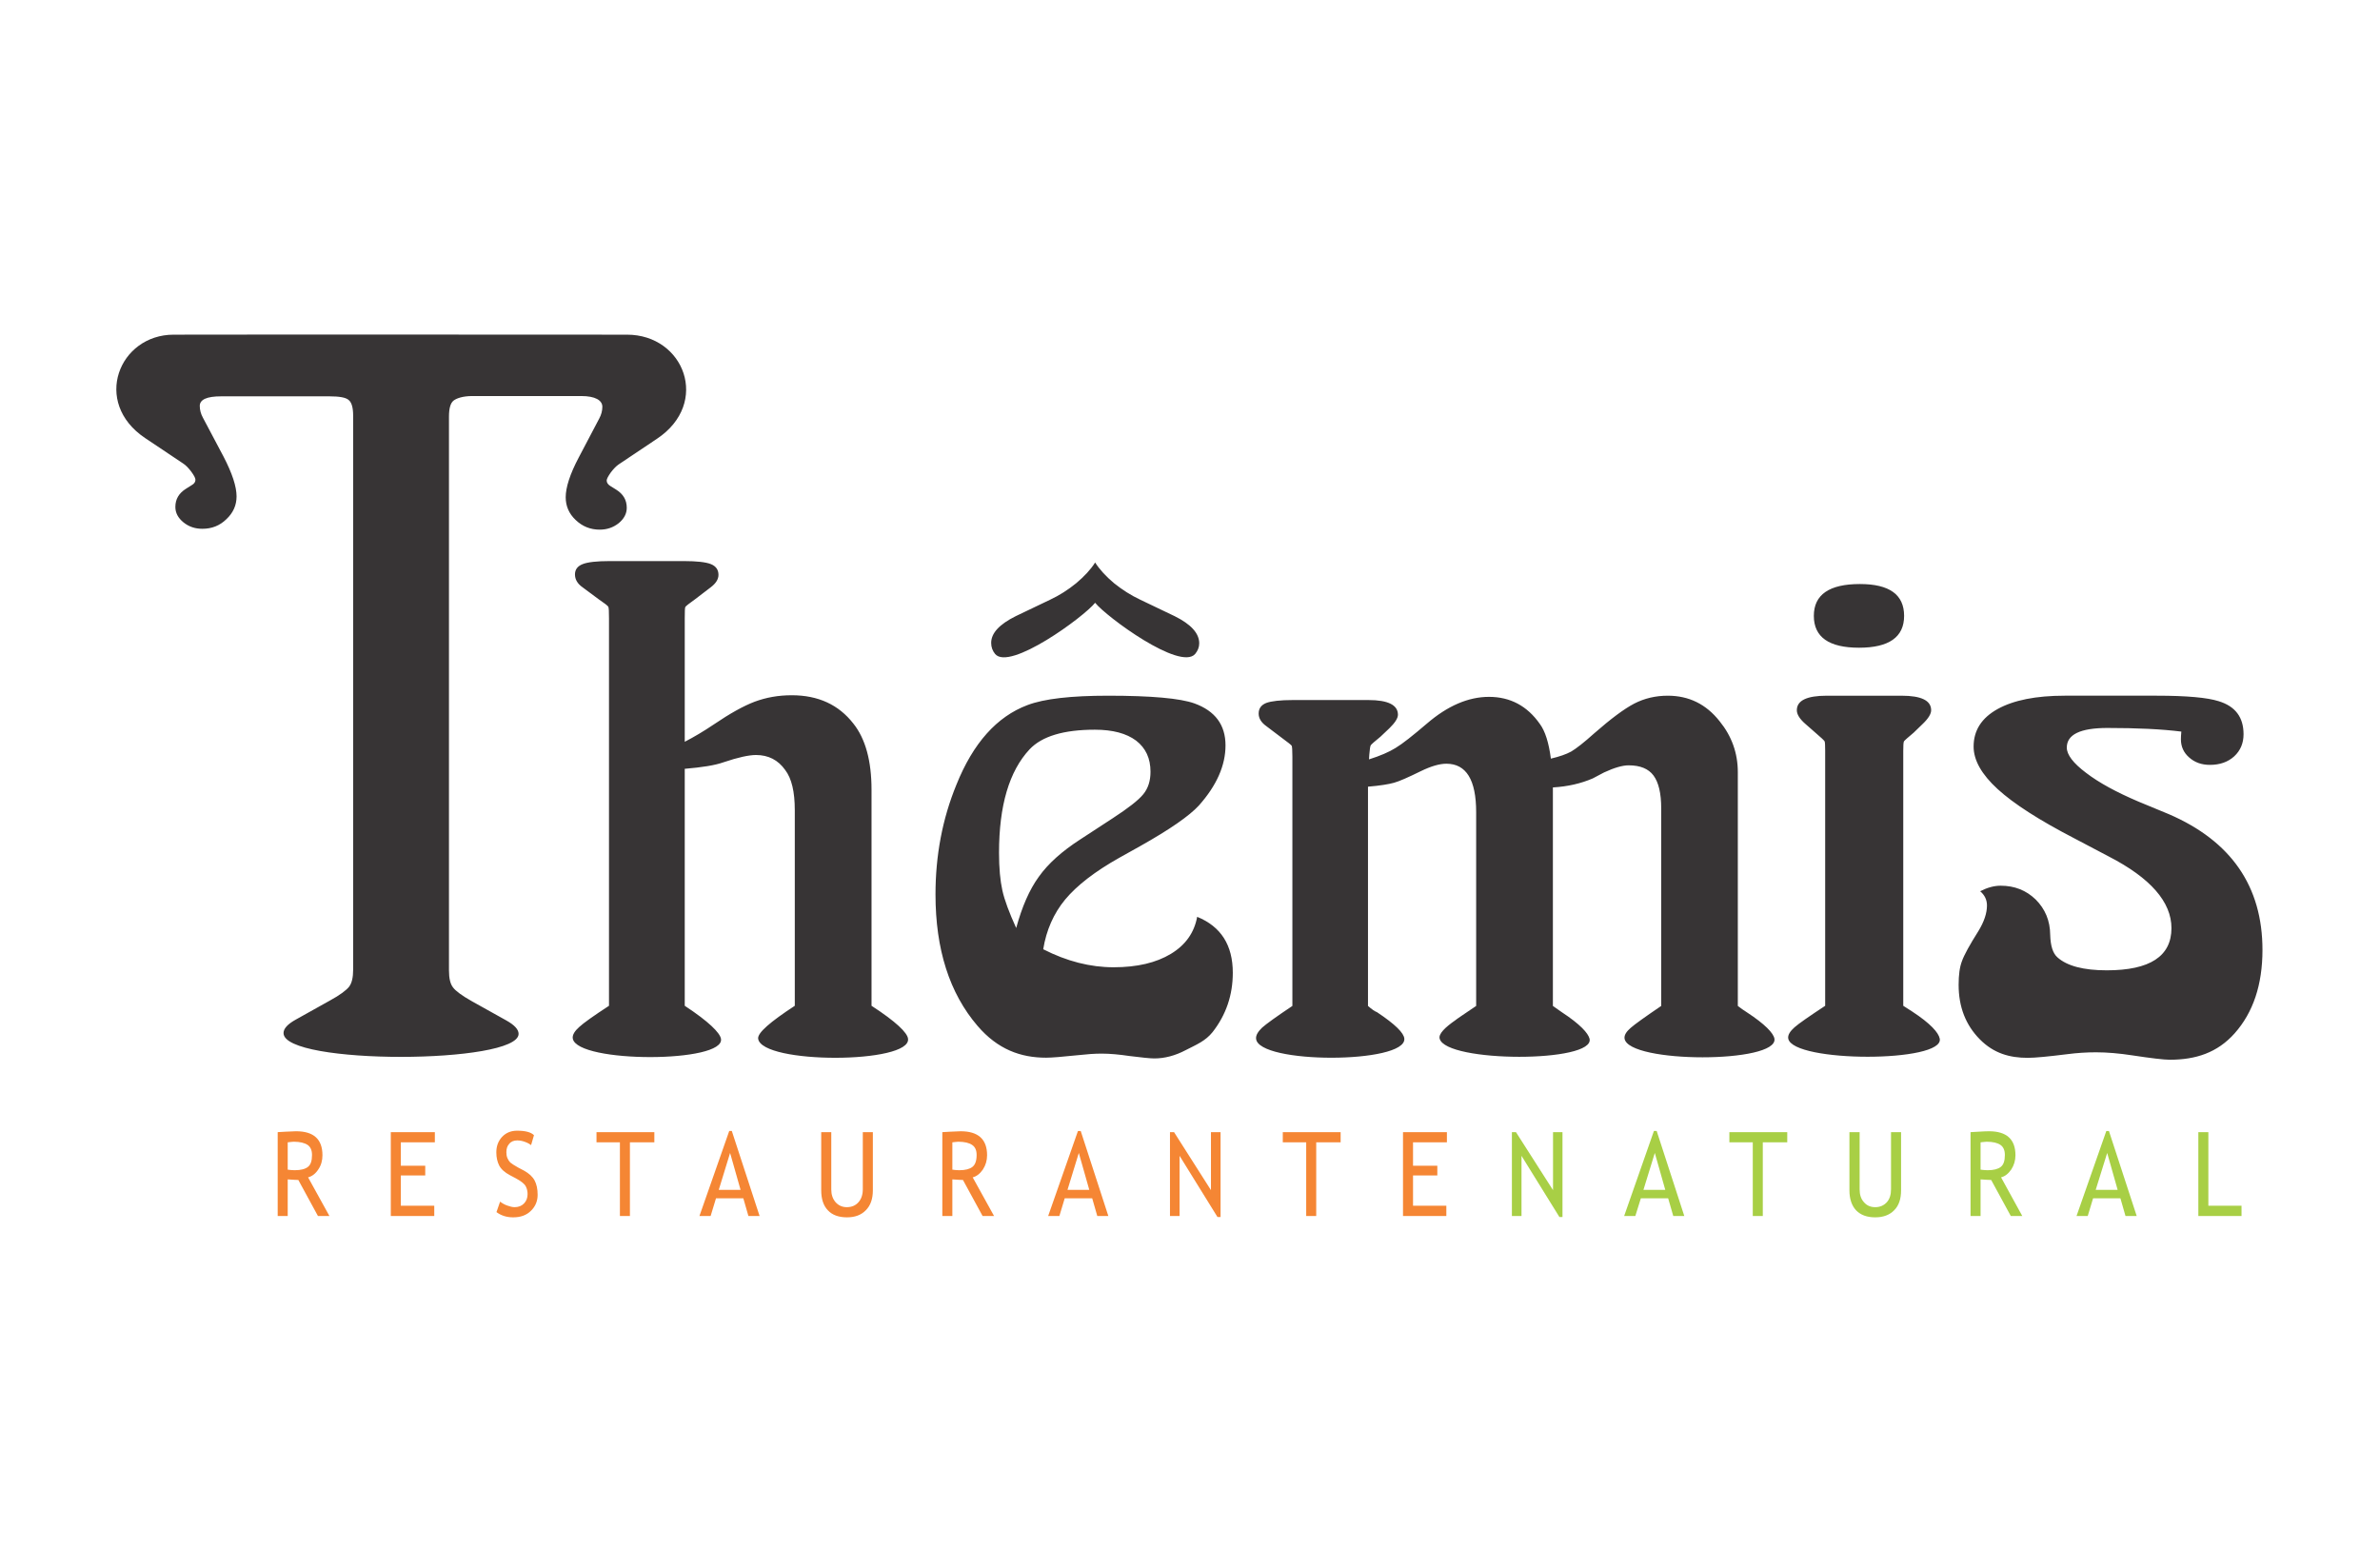 <?xml version="1.0" encoding="UTF-8"?>
<!DOCTYPE svg PUBLIC "-//W3C//DTD SVG 1.1//EN" "http://www.w3.org/Graphics/SVG/1.1/DTD/svg11.dtd">
<!-- Creator: CorelDRAW 2020 (64 Bit) -->
<svg xmlns="http://www.w3.org/2000/svg" xml:space="preserve" width="800px" height="521px" version="1.1" style="shape-rendering:geometricPrecision; text-rendering:geometricPrecision; image-rendering:optimizeQuality; fill-rule:evenodd; clip-rule:evenodd"
viewBox="0 0 80000 52114"
 xmlns:xlink="http://www.w3.org/1999/xlink"
 xmlns:xodm="http://www.corel.com/coreldraw/odm/2003">
 <defs>
  <style type="text/css">
   <![CDATA[
    .fil0 {fill:none}
    .fil1 {fill:#373435;fill-rule:nonzero}
    .fil3 {fill:#A8CF45;fill-rule:nonzero}
    .fil2 {fill:#F58634;fill-rule:nonzero}
   ]]>
  </style>
 </defs>
 <g id="Camada_x0020_1">
  <rect class="fil0" x="-21" y="30" width="80000" height="52114"/>
  <g id="_547625604816">
   <path class="fil1" d="M23012 24938c303,-156 635,-352 982,-586 533,-362 997,-621 1374,-763 386,-142 791,-215 1241,-215 890,0 1579,318 2073,953 405,508 610,1251 610,2224l0 7263c822,533 1203,904 1227,1105 123,850 -4927,865 -5039,0 -24,-196 411,-567 1232,-1105l0 -6574c0,-616 -103,-1065 -323,-1354 -239,-337 -567,-503 -982,-503 -235,0 -601,78 -1090,244 -289,103 -724,171 -1305,220l0 7967c811,533 1178,904 1217,1105 166,821 -4824,831 -4981,0 -24,-127 73,-264 215,-391 147,-137 479,-372 1002,-714l0 -13021c0,-230 -5,-361 -24,-396 -20,-34 -127,-117 -328,-254l-533 -396c-176,-122 -259,-269 -259,-435 0,-161 83,-278 259,-347 171,-68 475,-102 910,-102l2487 0c440,0 743,34 914,102 171,69 255,191 255,362 0,147 -88,288 -264,420l-518 396c-206,147 -318,235 -333,264 -15,25 -19,157 -19,386l0 4145 0 0zm17229 5885c802,327 1198,953 1198,1882 0,748 -225,1412 -680,1994 -244,303 -542,420 -904,606 -352,186 -709,279 -1056,279 -137,0 -415,-30 -845,-83 -328,-49 -641,-79 -929,-79 -235,0 -503,20 -807,54 -518,54 -870,83 -1055,83 -856,0 -1628,-278 -2307,-1070 -944,-1100 -1413,-2576 -1413,-4419 0,-1305 230,-2536 704,-3690 562,-1398 1359,-2287 2385,-2674 562,-215 1471,-317 2718,-317 1452,0 2419,88 2898,259 699,254 1046,723 1046,1412 0,675 -298,1349 -894,2019 -323,352 -978,806 -1970,1364l-709 396c-816,459 -1422,928 -1818,1402 -391,474 -635,1036 -738,1672 792,406 1584,606 2366,606 792,0 1432,-152 1925,-450 494,-298 787,-713 885,-1246l0 0zm-6085 376c195,-713 445,-1290 762,-1725 313,-440 777,-855 1389,-1251l1094 -714c518,-337 865,-606 1027,-806 166,-201 244,-455 244,-758 0,-450 -161,-797 -484,-1046 -327,-244 -787,-367 -1388,-367 -1046,0 -1779,220 -2194,660 -685,734 -1027,1892 -1027,3476 0,518 39,938 113,1270 73,328 229,743 464,1261l0 0zm2654 -12288c151,235 362,465 635,695 279,224 572,410 885,557l1154 552c552,274 826,577 826,914 0,132 -49,249 -137,357 -504,577 -2982,-1247 -3363,-1721 -372,470 -2874,2303 -3363,1721 -88,-108 -132,-230 -132,-372 0,-327 274,-625 826,-899l1154 -552c313,-147 606,-333 880,-557 273,-230 488,-460 635,-695l0 0zm15323 6594c288,-68 518,-147 684,-239 166,-98 426,-299 773,-611 557,-489 1011,-826 1349,-1002 342,-176 718,-264 1124,-264 709,0 1290,283 1745,860 405,498 611,1070 611,1711l0 7859c97,78 200,147 298,210 621,406 899,704 933,890 137,836 -4902,836 -5039,0 -19,-122 69,-244 205,-362 132,-117 479,-366 1027,-738l0 -6642c0,-509 -88,-875 -259,-1105 -171,-230 -450,-342 -836,-342 -205,0 -479,78 -826,239l-381 201c-396,171 -841,274 -1340,303l0 7346c108,78 206,147 299,210 620,406 884,704 933,890 200,816 -4829,811 -5039,0 -44,-157 176,-376 537,-626 15,-19 250,-176 690,-474l0 -6515c0,-1085 -333,-1628 -1002,-1628 -230,0 -514,83 -856,249 -430,211 -728,343 -904,391 -176,49 -469,98 -875,132l0 7371c132,118 235,186 303,210 611,406 904,699 919,890 68,850 -4917,860 -4985,0 -10,-122 73,-244 205,-372 137,-122 474,-366 1016,-728l0 -8377c0,-220 -9,-343 -24,-372 -20,-29 -132,-117 -332,-264l-523 -396c-171,-122 -255,-264 -255,-420 0,-171 84,-288 255,-357 171,-63 474,-98 899,-98l2537 0c660,0 992,167 992,494 0,117 -98,269 -288,455l-299 283c-200,161 -308,259 -327,288 -20,30 -34,137 -49,313l-10 162c372,-118 670,-245 890,-382 230,-137 581,-415 1056,-821 699,-601 1398,-899 2087,-899 713,0 1285,303 1710,909 181,244 303,635 372,1168l0 0zm11848 8309c98,64 200,127 298,191 621,406 890,713 929,914 161,811 -4932,811 -5093,0 -25,-127 73,-259 210,-381 137,-123 484,-362 1031,-724l0 -8568c0,-186 -5,-293 -19,-323 -15,-29 -118,-127 -313,-293l-318 -279c-205,-175 -303,-332 -303,-474 0,-327 337,-488 1007,-488l2512 0c665,0 997,161 997,488 0,127 -97,284 -298,474l-288 279c-200,166 -308,264 -328,293 -19,35 -24,147 -24,323l0 8568 0 0zm-1457 -14179c993,0 1486,357 1486,1070 0,714 -508,1071 -1515,1071 -1012,0 -1520,-357 -1520,-1071 0,-713 518,-1070 1549,-1070zm4043 10328c239,-122 464,-186 689,-186 469,0 860,156 1178,464 317,318 484,709 488,1188 10,367 88,621 245,758 322,288 875,435 1657,435 1452,0 2175,-474 2175,-1418 0,-880 -704,-1686 -2107,-2409l-1153 -607c-1188,-615 -2048,-1168 -2586,-1661 -538,-494 -806,-968 -806,-1428 0,-542 268,-962 806,-1261 538,-298 1290,-449 2258,-449l3094 0c1007,0 1701,63 2082,185 562,171 836,543 836,1110 0,298 -102,547 -313,743 -210,191 -484,288 -816,288 -283,0 -513,-83 -699,-249 -186,-161 -278,-367 -278,-611 0,-68 4,-151 14,-259 -660,-83 -1486,-122 -2483,-122 -914,0 -1368,220 -1368,660 0,239 215,523 650,850 435,333 1021,650 1754,963l1027 425c2097,904 3148,2429 3148,4565 0,1169 -313,2102 -934,2801 -582,655 -1310,890 -2185,890 -186,0 -611,-49 -1256,-147 -445,-68 -850,-103 -1222,-103 -313,0 -635,20 -973,64 -630,78 -1070,122 -1324,122 -601,0 -1139,-147 -1608,-621 -479,-484 -714,-1095 -714,-1833 0,-332 34,-596 113,-801 73,-205 259,-543 552,-1007 191,-313 288,-601 288,-860 0,-191 -78,-352 -229,-479l0 0zm-57045 4770c0,-151 136,-303 420,-459l1139 -636c342,-185 557,-352 645,-464 93,-122 137,-313 137,-582l0 -18612c0,-274 -49,-450 -152,-533 -93,-83 -308,-122 -640,-122l-3651 0c-474,0 -714,107 -714,322 0,132 34,264 103,391l694 1310c293,562 440,1012 440,1340 0,298 -113,552 -342,767 -225,220 -494,323 -807,323 -244,0 -454,-69 -635,-215 -181,-147 -274,-318 -274,-519 0,-259 117,-464 362,-615l195 -123c79,-44 118,-107 118,-176 0,-58 -49,-146 -137,-268 -93,-123 -181,-216 -269,-274l-1286 -860c-1793,-1203 -874,-3476 958,-3476 5098,-9 10157,0 15245,0 1921,0 2811,2298 1007,3500l-1285 860c-88,59 -176,152 -269,274 -88,127 -137,215 -137,269 0,68 39,132 117,181l196 122c244,151 362,352 362,616 0,195 -93,371 -274,518 -181,142 -391,215 -635,215 -313,0 -582,-108 -807,-323 -230,-215 -337,-474 -337,-767 0,-328 142,-777 440,-1339l689 -1310c68,-127 103,-259 103,-391 0,-220 -240,-362 -714,-362l-3651 0c-333,0 -543,78 -641,156 -102,84 -151,264 -151,538l0 18613c0,269 44,459 137,576 88,118 303,279 645,470l1139 635c283,157 420,308 420,455 0,1021 -7903,1051 -7903,-25l0 0z"/>
   <g>
    <path class="fil2" d="M10680 40882l-660 -1212c-73,0 -195,-10 -357,-20l0 1232 -337 0 0 -2820c10,0 98,-5 259,-15 166,-10 284,-15 357,-15 596,0 889,269 889,807 0,176 -43,337 -141,479 -93,142 -210,230 -342,264l718 1300 -386 0 0 0zm-1017 -2478l0 919c79,10 157,19 235,19 205,0 352,-39 445,-112 93,-73 137,-205 137,-401 0,-156 -49,-269 -147,-337 -103,-69 -259,-108 -469,-108 -34,0 -103,10 -201,20l0 0zm3803 0l0 787 821 0 0 327 -821 0 0 1017 1124 0 0 347 -1461 0 0 -2820 1481 0 0 342 -1144 0 0 0zm3216 2346l122 -352c64,49 142,98 240,132 93,34 176,54 249,54 132,0 240,-44 318,-127 78,-83 117,-186 117,-313 0,-93 -19,-181 -63,-264 -44,-83 -157,-171 -338,-269l-195 -103c-171,-92 -289,-195 -357,-322 -63,-122 -98,-269 -98,-445 0,-210 64,-381 196,-523 132,-137 298,-205 503,-205 274,0 465,49 567,151l-97 333c-44,-35 -113,-74 -206,-108 -93,-34 -176,-49 -259,-49 -112,0 -205,34 -269,113 -68,73 -97,166 -97,283 0,73 9,137 34,196 24,58 59,112 98,151 44,39 132,93 259,166l205 108c166,93 283,200 352,327 68,127 103,289 103,484 0,210 -74,391 -225,538 -147,147 -347,220 -597,220 -220,0 -405,-59 -562,-176l0 0zm4487 -2346l0 2478 -337 0 0 -2478 -787 0 0 -342 1945 0 0 342 -821 0zm3984 2478l-171 -596 -919 0 -181 596 -376 0 1002 -2859 87 0 934 2859 -376 0 0 0zm-616 -2121l-381 1241 733 0 -352 -1241zm3064 -699l338 0 0 1930c0,171 49,313 141,421 98,112 225,171 382,171 166,0 298,-59 391,-166 97,-108 146,-255 146,-435l0 -1921 338 0 0 1960c0,283 -79,508 -235,664 -156,162 -367,240 -635,240 -279,0 -494,-78 -641,-235 -151,-156 -225,-381 -225,-674l0 -1955 0 0zm5426 2820l-660 -1212c-78,0 -196,-10 -357,-20l0 1232 -337 0 0 -2820c10,0 98,-5 259,-15 166,-10 283,-15 357,-15 591,0 889,269 889,807 0,176 -49,337 -141,479 -98,142 -211,230 -343,264l719 1300 -386 0 0 0zm-1017 -2478l0 919c78,10 157,19 235,19 200,0 347,-39 440,-112 93,-73 141,-205 141,-401 0,-156 -48,-269 -151,-337 -98,-69 -254,-108 -469,-108 -35,0 -98,10 -196,20l0 0zm4873 2478l-171 -596 -924 0 -180 596 -377 0 1002 -2859 93 0 929 2859 -372 0 0 0zm-621 -2121l-381 1241 733 0 -352 -1241zm4663 2155l-1275 -2058 0 2024 -323 0 0 -2820 137 0 1241 1950 0 -1950 323 0 0 2854 -103 0zm3319 -2512l0 2478 -337 0 0 -2478 -787 0 0 -342 1945 0 0 342 -821 0zm3255 0l0 787 817 0 0 327 -817 0 0 1017 1120 0 0 347 -1457 0 0 -2820 1476 0 0 342 -1139 0z"/>
    <path class="fil3" d="M52421 40916l-1275 -2058 0 2024 -323 0 0 -2820 137 0 1246 1950 0 -1950 318 0 0 2854 -103 0zm3828 -34l-172 -596 -918 0 -186 596 -376 0 1001 -2859 93 0 929 2859 -371 0 0 0zm-621 -2121l-382 1241 734 0 -352 -1241zm3631 -357l0 2478 -337 0 0 -2478 -787 0 0 -342 1946 0 0 342 -822 0zm2913 -342l343 0 0 1930c0,171 44,313 141,421 93,112 220,171 382,171 166,0 293,-59 391,-166 97,-108 141,-255 141,-435l0 -1921 338 0 0 1960c0,283 -74,508 -230,664 -156,162 -372,240 -640,240 -274,0 -489,-78 -641,-235 -146,-156 -225,-381 -225,-674l0 -1955 0 0zm5426 2820l-660 -1212c-73,0 -191,-10 -357,-20l0 1232 -337 0 0 -2820c15,0 103,-5 264,-15 161,-10 279,-15 357,-15 591,0 889,269 889,807 0,176 -49,337 -141,479 -98,142 -211,230 -343,264l714 1300 -386 0 0 0zm-1017 -2478l0 919c83,10 161,19 240,19 200,0 347,-39 440,-112 93,-73 137,-205 137,-401 0,-156 -49,-269 -147,-337 -98,-69 -254,-108 -469,-108 -35,0 -98,10 -201,20l0 0zm4873 2478l-171 -596 -919 0 -180 596 -377 0 1002 -2859 88 0 934 2859 -377 0 0 0zm-616 -2121l-386 1241 738 0 -352 -1241zm3065 2121l0 -2820 337 0 0 2473 1115 0 0 347 -1452 0 0 0z"/>
   </g>
  </g>
 </g>
</svg>
